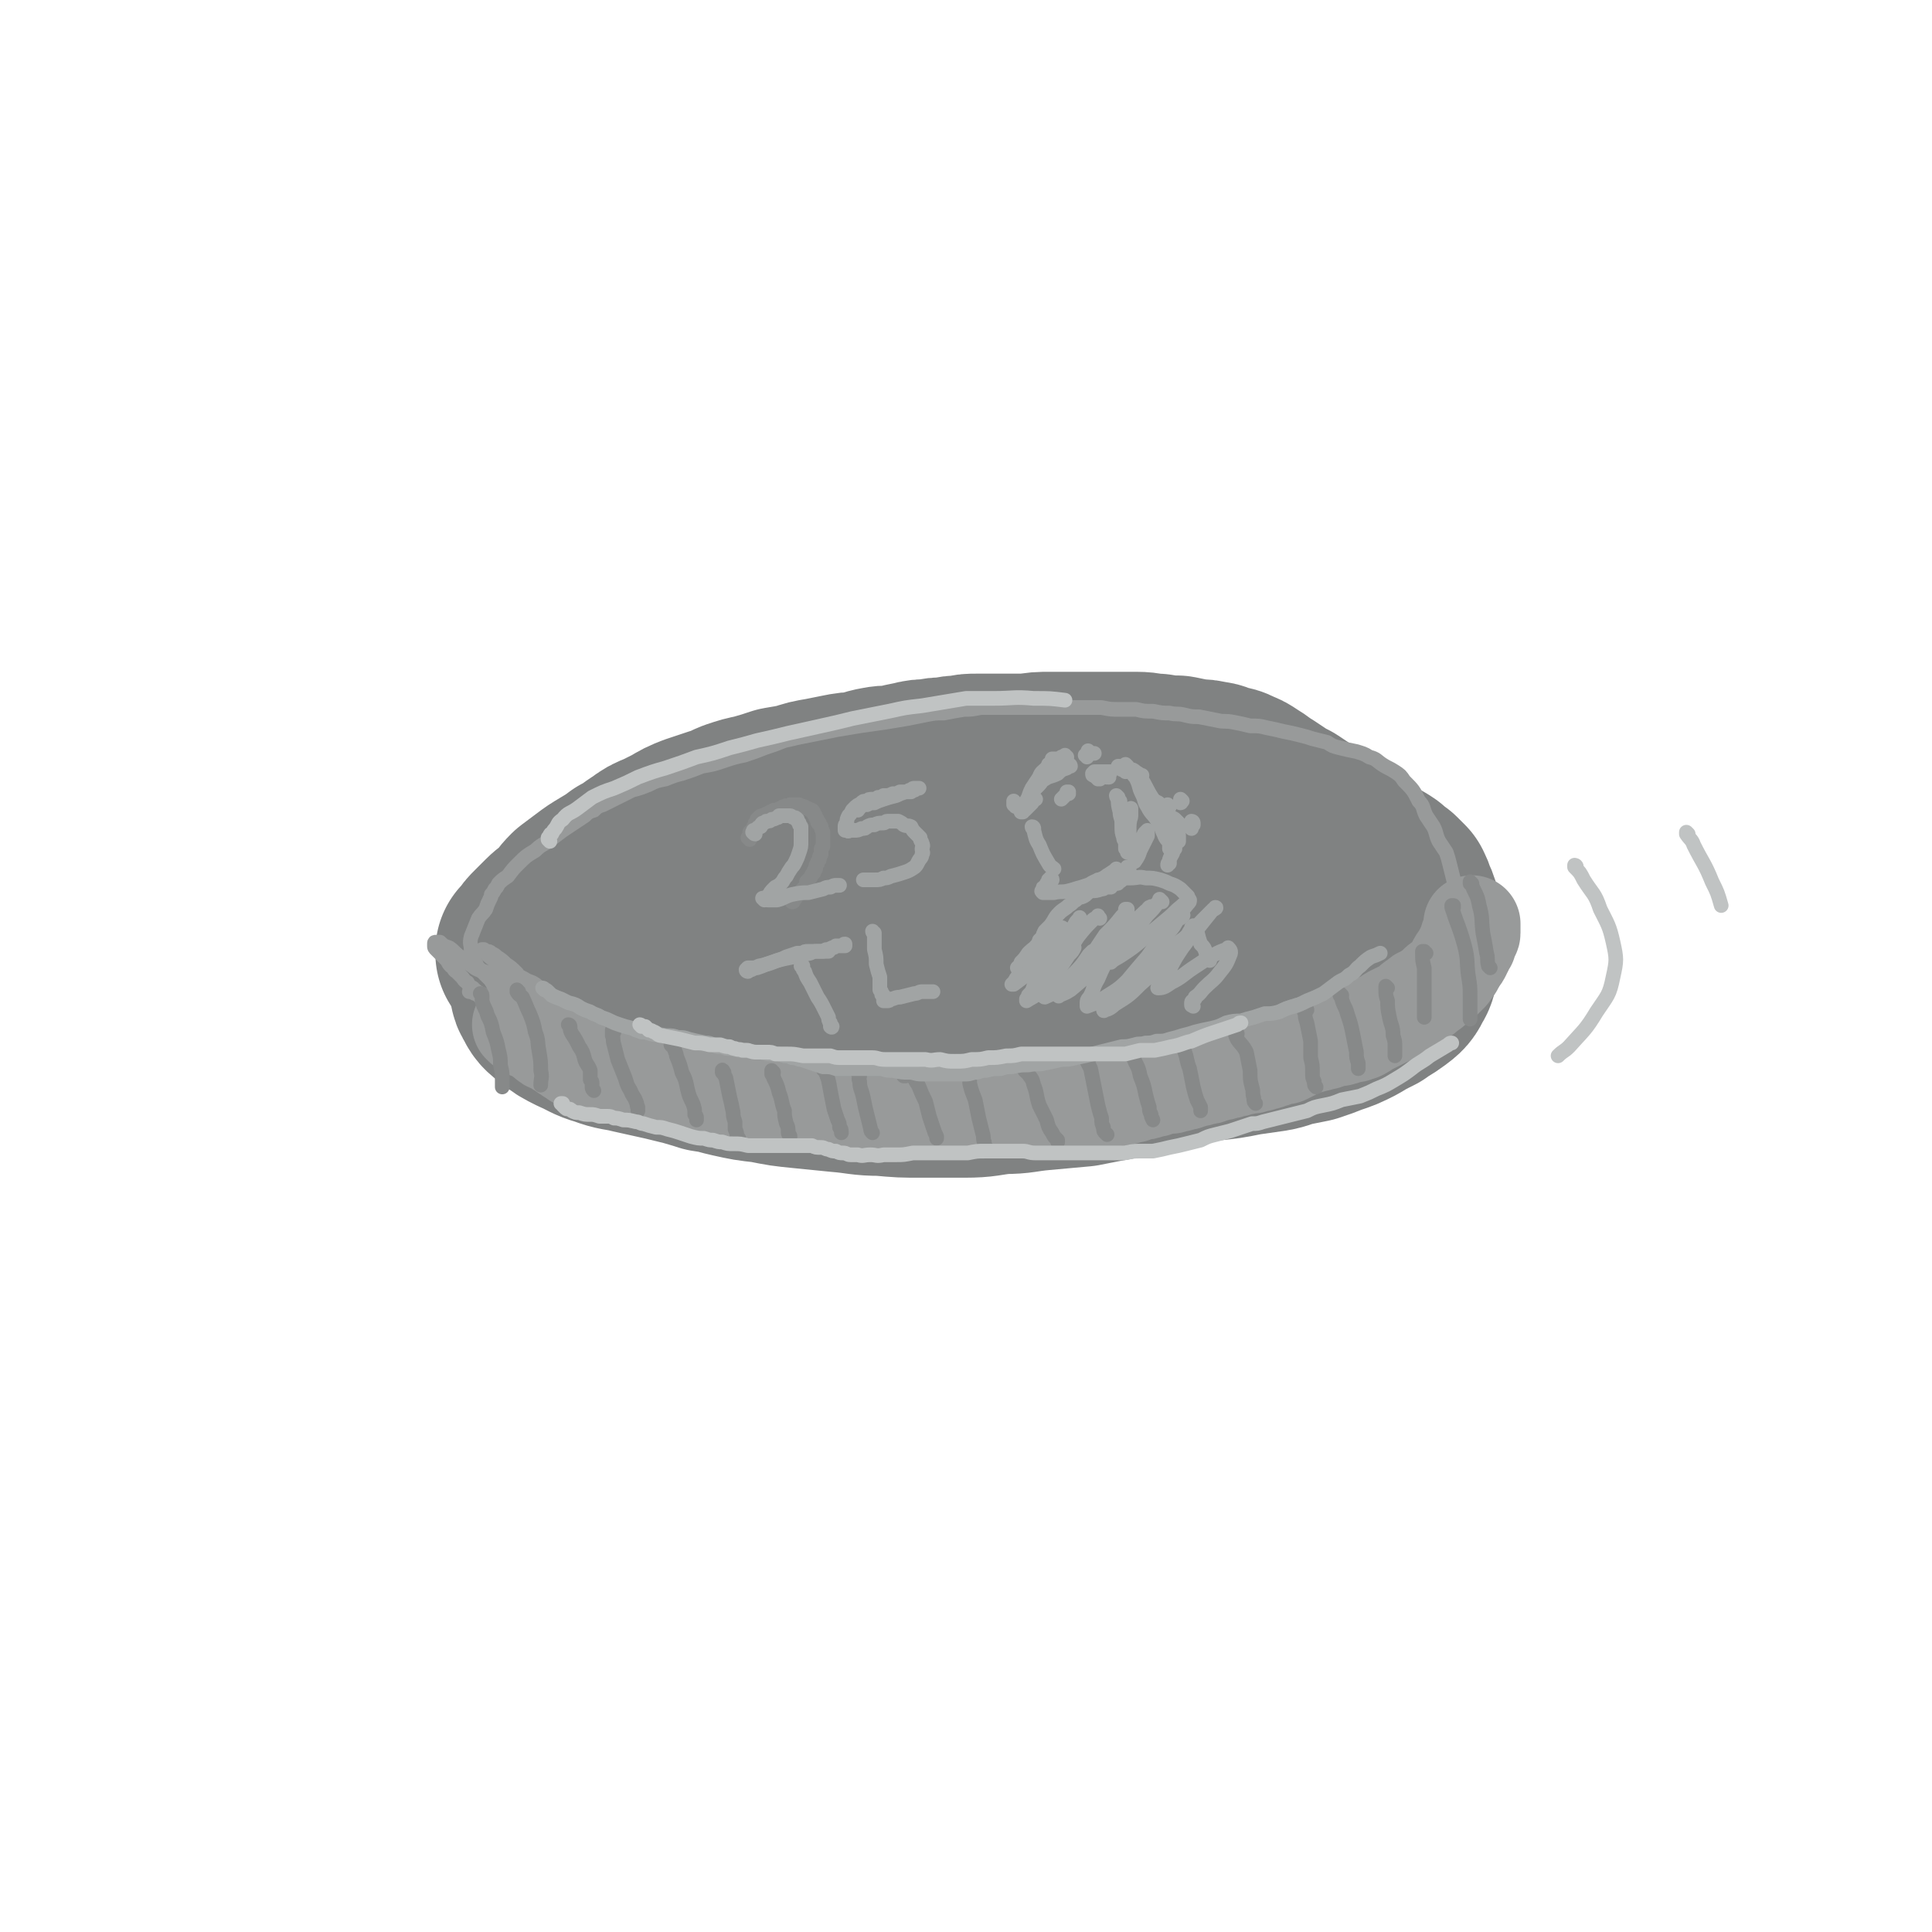 <svg viewBox='0 0 1054 1054' version='1.1' xmlns='http://www.w3.org/2000/svg' xmlns:xlink='http://www.w3.org/1999/xlink'><g fill='none' stroke='rgb(128,130,130)' stroke-width='105' stroke-linecap='round' stroke-linejoin='round'><path d='M514,448c0,0 0,0 -1,-1 0,0 0,1 0,1 0,0 -1,0 -1,0 -2,0 -2,0 -3,0 -2,1 -2,1 -4,1 -3,0 -3,0 -6,1 -4,0 -4,0 -8,1 -5,1 -5,1 -9,2 -5,1 -5,1 -9,3 -5,1 -5,1 -10,3 -5,1 -5,1 -9,2 -5,2 -5,1 -10,3 -4,1 -4,1 -8,3 -4,1 -4,1 -8,3 -3,1 -3,1 -6,3 -4,1 -4,1 -7,2 -4,2 -4,2 -7,3 -4,2 -4,2 -7,4 -4,2 -4,1 -8,3 -4,2 -4,2 -9,5 -5,2 -5,2 -9,4 -4,3 -4,3 -9,5 -4,3 -4,3 -9,7 -4,2 -4,2 -7,5 -3,2 -3,2 -6,4 -2,1 -2,1 -3,3 -1,1 -1,1 -2,2 -1,3 -1,3 -2,7 0,3 0,3 0,7 1,3 1,3 2,7 0,3 0,3 1,6 2,4 2,4 4,7 3,3 3,3 5,5 3,3 3,3 6,5 4,3 4,3 9,5 4,2 4,2 9,3 6,2 7,2 13,4 7,1 6,1 13,2 8,1 8,1 16,2 9,0 9,0 18,0 10,0 10,0 19,0 10,0 10,0 19,0 11,0 11,0 21,0 10,0 10,0 19,0 10,0 10,0 20,0 9,0 9,0 19,0 11,-1 11,-1 21,-1 11,-1 11,-1 22,-1 11,-1 11,-1 23,-2 10,-1 10,-1 21,-3 10,-1 10,-1 20,-3 10,-2 10,-1 21,-4 8,-2 8,-2 16,-5 8,-2 8,-3 15,-6 6,-3 6,-3 12,-7 5,-3 5,-3 9,-7 4,-4 4,-4 7,-8 2,-3 2,-3 3,-7 0,-3 1,-3 1,-6 -1,-3 -1,-4 -3,-7 -2,-4 -2,-4 -5,-8 -3,-4 -4,-4 -7,-7 -5,-3 -5,-3 -9,-6 -6,-4 -6,-4 -12,-7 -6,-4 -7,-3 -14,-6 -8,-3 -8,-3 -17,-6 -9,-2 -9,-2 -19,-4 -9,-2 -9,-2 -19,-4 -9,-1 -9,-1 -19,-2 -9,-1 -9,-1 -18,-1 -8,0 -8,0 -15,0 -9,0 -9,0 -17,0 -8,0 -8,-1 -16,-1 -8,-1 -8,-1 -16,-1 -8,0 -8,-1 -16,0 -9,1 -9,1 -17,3 -8,2 -8,3 -16,6 -9,2 -9,2 -18,5 -9,3 -9,3 -17,5 -7,2 -7,2 -15,5 -8,2 -8,2 -15,4 -7,3 -7,3 -14,5 -8,3 -8,3 -15,5 -8,3 -8,3 -17,5 -8,3 -8,3 -16,5 -7,2 -8,2 -15,4 -7,2 -7,2 -14,4 -6,2 -6,2 -12,5 -5,2 -5,1 -10,4 -3,2 -3,2 -6,4 -1,1 -1,1 -2,3 -1,2 -1,2 -1,4 -1,3 -2,3 0,6 2,4 2,4 6,7 5,4 5,4 11,7 7,3 7,4 14,6 8,3 8,2 16,4 9,2 9,2 18,4 8,2 8,2 17,4 10,2 10,3 19,5 9,2 9,2 18,3 10,2 10,2 20,3 10,1 10,1 20,2 12,1 12,2 23,2 11,1 11,1 22,1 12,0 12,0 23,0 11,0 11,-1 21,-2 10,0 10,-1 21,-2 11,-1 11,-1 22,-2 10,-2 10,-2 21,-4 10,-2 10,-2 21,-4 10,-2 10,-3 20,-5 10,-2 10,-2 20,-4 7,-2 8,-2 15,-4 7,-1 7,-2 14,-4 6,-2 6,-2 13,-4 5,-2 5,-2 11,-4 3,-2 3,-2 7,-4 4,-2 4,-1 7,-4 2,-2 2,-3 3,-5 1,-3 1,-3 2,-6 0,-4 0,-4 0,-8 -1,-4 0,-4 -2,-8 -2,-4 -2,-5 -5,-8 -3,-5 -3,-5 -7,-8 -5,-5 -5,-5 -11,-8 -7,-4 -7,-4 -14,-7 -7,-3 -7,-2 -14,-5 -7,-3 -7,-3 -14,-5 -6,-3 -7,-3 -13,-6 -6,-3 -6,-3 -11,-6 -6,-2 -6,-2 -12,-4 -6,-2 -6,-2 -12,-4 -7,-2 -7,-2 -13,-5 -6,-1 -6,-1 -12,-3 -6,-2 -6,-3 -12,-5 -6,-2 -6,-2 -12,-4 -4,-2 -4,-2 -8,-3 -7,-2 -7,-2 -13,-4 -8,-2 -8,-3 -17,-5 -6,-1 -6,-1 -13,-1 -7,-1 -7,0 -14,0 -8,0 -8,0 -15,1 -8,1 -8,1 -16,3 -8,2 -8,2 -16,4 -7,1 -7,1 -13,2 -7,2 -7,2 -14,3 -6,2 -6,2 -11,4 -7,3 -7,3 -13,5 -7,3 -7,2 -13,5 -8,3 -8,3 -15,7 -8,3 -8,3 -16,7 -6,3 -6,3 -13,6 -6,3 -6,3 -11,5 -5,2 -5,2 -10,4 -4,1 -4,1 -7,3 -2,1 -1,2 -3,3 -1,1 -1,1 -3,2 -1,2 -1,2 -3,4 -1,3 -1,3 -3,7 -1,4 -1,4 -2,8 -1,4 -1,4 -1,9 -1,3 -1,3 -1,7 0,3 0,3 1,6 0,4 0,4 1,7 1,2 1,3 3,5 1,2 1,2 4,4 3,3 3,3 7,5 4,3 4,3 9,4 7,2 7,2 13,3 8,1 8,1 15,1 9,1 9,0 19,0 8,0 8,0 17,0 10,-1 10,-1 20,-2 11,-2 11,-2 21,-4 11,-2 11,-1 22,-3 12,-2 12,-2 23,-4 10,-2 10,-2 21,-4 11,-1 11,-2 21,-3 11,-2 11,-2 22,-3 11,-1 11,-1 22,-2 9,-1 9,-1 18,-2 7,-1 7,-1 14,-2 4,-1 4,-1 8,-2 1,0 1,0 2,-1 0,0 1,0 1,-1 -1,-2 0,-3 -2,-3 -6,-4 -7,-4 -15,-5 -11,-2 -11,-2 -23,-1 -14,0 -14,0 -28,2 -14,3 -14,4 -28,7 -12,3 -13,3 -25,6 -7,3 -7,3 -13,6 -2,1 -3,1 -5,2 0,0 -1,1 0,1 4,1 5,1 10,2 4,1 4,1 9,1 '/><path d='M291,520c0,0 -1,0 -1,-1 0,0 0,1 0,1 1,-1 1,-2 2,-3 2,-3 2,-3 4,-5 3,-3 3,-3 6,-6 3,-3 4,-3 7,-6 4,-4 3,-4 7,-8 4,-3 4,-3 8,-6 4,-3 4,-3 9,-6 5,-3 5,-3 9,-6 6,-3 6,-4 11,-7 4,-3 4,-3 9,-5 4,-2 4,-2 8,-4 5,-3 5,-3 10,-5 6,-2 6,-2 12,-4 5,-1 5,-2 10,-4 6,-2 6,-2 11,-3 7,-2 7,-2 13,-4 6,-1 6,-1 11,-2 6,-2 6,-2 12,-3 5,-1 5,-1 10,-2 5,-1 5,-1 10,-1 5,-1 5,-2 11,-3 5,-1 5,0 10,-1 4,-1 4,-1 9,-2 4,-1 4,-1 9,-1 4,-1 4,-1 9,-1 4,-1 4,-1 8,-1 4,-1 4,-1 8,-1 3,0 3,0 5,0 3,0 3,0 5,0 4,0 4,0 9,0 4,0 4,0 9,0 6,-1 6,-1 12,-1 5,0 5,0 10,0 6,0 6,0 12,0 6,0 6,0 13,0 6,0 6,0 12,0 6,0 5,1 11,1 6,1 6,1 11,1 5,1 5,1 9,2 5,0 5,0 9,1 3,0 3,1 7,2 3,1 3,0 6,2 3,1 3,1 6,3 5,3 4,3 9,6 3,2 3,2 6,4 3,2 3,2 7,4 3,2 3,2 6,4 3,2 3,2 6,4 4,3 4,3 8,5 4,2 4,3 7,5 4,2 4,2 8,5 2,2 2,2 5,4 3,2 3,2 6,4 3,1 3,1 6,3 2,2 2,2 5,4 2,2 2,2 4,4 1,2 1,2 2,5 1,2 1,2 2,5 0,3 0,3 1,6 0,3 0,3 0,6 0,3 0,3 0,6 -1,3 -1,3 -1,6 0,3 0,3 -1,5 -1,3 0,3 -2,6 -2,4 -2,4 -6,7 -4,3 -5,3 -9,6 -6,3 -6,3 -11,6 -6,3 -6,3 -12,5 -5,2 -5,2 -11,4 -5,1 -5,1 -10,2 -5,1 -5,2 -11,3 -7,1 -7,1 -14,2 -10,2 -10,2 -20,3 -12,2 -12,2 -24,3 -15,2 -15,2 -29,4 -17,3 -17,3 -33,6 -7,2 -7,2 -13,3 '/></g>
<g fill='none' stroke='rgb(152,154,154)' stroke-width='53' stroke-linecap='round' stroke-linejoin='round'><path d='M285,560c0,0 0,0 -1,-1 0,0 1,1 1,1 0,0 0,0 0,0 2,1 2,1 3,2 3,1 3,1 5,2 2,1 2,2 4,3 2,2 2,2 5,3 1,1 2,1 3,2 2,1 2,1 3,2 2,1 2,1 3,2 2,1 2,1 3,2 2,0 2,0 3,1 2,1 2,1 3,2 1,1 2,1 3,1 2,1 2,1 4,2 2,1 2,1 5,2 4,0 4,0 8,1 3,1 3,1 7,2 4,0 4,0 7,1 3,0 3,1 6,1 4,1 4,1 8,1 3,1 3,1 7,2 4,1 4,1 8,1 3,1 3,1 7,1 4,1 4,1 8,1 3,1 3,1 6,1 4,0 4,0 7,1 3,0 3,0 6,1 4,0 4,0 7,1 4,0 4,0 8,1 4,0 4,0 8,0 3,0 3,0 7,1 3,0 3,0 6,0 3,1 3,1 6,1 3,0 3,0 6,0 4,0 4,0 7,0 4,0 4,0 7,0 5,0 5,0 9,0 3,0 3,0 6,0 1,0 1,0 3,0 2,0 2,0 4,0 2,0 2,0 4,0 1,0 1,0 3,0 2,0 2,0 4,0 2,0 2,0 5,0 2,0 2,0 4,0 3,0 3,0 5,0 3,0 3,0 6,0 3,0 3,0 6,0 3,0 3,0 6,0 4,0 4,0 7,0 3,0 3,0 6,0 3,0 3,0 6,0 2,0 2,0 4,0 2,0 2,0 4,0 3,0 3,0 6,0 1,0 1,-1 3,-1 2,0 2,0 4,-1 1,0 1,0 3,0 2,-1 2,-1 4,-1 1,0 1,0 3,-1 2,0 2,0 4,0 1,0 1,0 3,0 2,0 2,0 3,-1 2,0 2,0 3,0 2,0 2,0 4,-1 1,0 1,0 3,0 2,-1 2,-1 4,-1 1,-1 1,-1 3,-1 2,-1 2,0 4,-1 1,0 1,0 3,-1 2,0 2,0 4,-1 1,0 1,0 3,-1 2,0 2,0 4,0 2,-1 2,-1 4,-1 2,-1 2,-1 4,-1 1,-1 2,-1 3,-1 2,-1 2,-1 4,-1 1,-1 1,-1 3,-1 2,0 2,0 4,-1 1,0 1,0 3,-1 2,0 2,0 4,-1 2,0 2,0 4,-1 2,0 2,0 4,-1 2,0 2,0 4,-1 2,0 2,0 3,0 2,-1 2,-1 4,-1 2,-1 2,-1 3,-1 2,0 2,-1 3,-1 1,0 1,0 3,-1 1,0 1,0 2,-1 1,0 1,0 3,0 2,-1 2,-1 4,-2 3,-2 3,-2 6,-3 2,-1 2,-1 4,-1 2,-1 2,-1 4,-1 2,-1 2,-1 4,-1 2,-1 2,-1 3,-1 2,-1 2,0 4,-1 2,0 2,0 3,-1 1,0 1,0 2,-1 2,0 2,0 4,0 2,-1 2,-1 3,-1 2,-1 2,-1 3,-2 2,-1 2,-1 4,-2 2,-1 2,-1 4,-2 2,-1 2,-1 4,-2 1,-1 1,-1 3,-2 2,-1 2,-1 4,-2 2,-1 2,-1 4,-2 1,-1 1,-1 2,-2 2,-2 2,-1 4,-3 1,-1 1,-1 3,-1 1,-1 1,-1 2,-2 2,-1 2,-1 3,-2 1,-1 1,-1 2,-2 1,-1 1,-1 3,-2 1,-1 1,-1 2,-2 1,-1 1,-1 2,-2 1,-1 1,-2 2,-3 1,-1 1,-1 1,-2 1,-2 1,-2 2,-3 1,-1 1,-1 2,-3 0,-1 0,-1 1,-2 0,-1 0,-1 1,-2 0,-1 1,-1 1,-2 0,-1 0,-1 0,-2 1,-1 1,-1 1,-1 0,-1 1,-1 1,-2 0,0 0,-1 0,-1 0,-1 0,-1 0,-2 0,0 0,0 0,-1 0,0 0,0 0,-1 0,0 0,0 0,0 '/></g>
<g fill='none' stroke='rgb(152,154,154)' stroke-width='8' stroke-linecap='round' stroke-linejoin='round'><path d='M275,549c0,0 0,-1 -1,-1 0,0 1,0 1,0 -1,0 -1,0 -2,0 -1,0 -1,0 -2,0 -1,0 -1,0 -2,0 -2,-1 -2,-1 -3,-1 -1,-1 -1,-1 -2,-2 -2,-1 -2,-1 -3,-2 -1,-1 -1,-1 -2,-1 -1,-1 -1,-1 -2,-1 0,0 0,0 -1,0 0,0 0,0 0,0 2,0 2,1 4,1 2,1 2,1 4,2 2,1 2,2 3,3 2,1 2,0 3,1 1,1 1,1 2,2 1,1 1,1 2,2 0,0 0,0 1,1 0,0 0,0 0,0 0,0 0,0 0,0 -1,-2 -1,-2 -2,-3 -1,-2 -2,-2 -4,-3 -2,-1 -2,-1 -3,-3 -2,-1 -2,-1 -4,-2 -2,-1 -2,-1 -4,-3 -2,-1 -2,-1 -3,-3 -2,-1 -2,-2 -3,-3 -2,-2 -2,-2 -3,-3 -2,-1 -1,-2 -3,-3 -1,-1 -1,-1 -2,-3 -1,-1 -1,-1 -2,-2 -1,-1 -1,-1 -2,-2 -1,-1 -1,-1 -2,-2 -1,-1 -1,-1 -1,-2 0,-1 0,-1 0,-1 0,-1 0,-1 1,-1 1,0 1,0 2,0 2,2 2,2 5,3 3,2 3,3 6,5 4,3 4,3 8,6 3,2 4,1 7,3 4,3 3,3 7,5 4,3 4,3 9,5 4,1 4,1 9,3 4,1 4,1 8,3 2,1 2,1 4,2 2,0 2,0 3,0 1,1 1,1 2,1 1,1 1,1 2,1 0,0 0,0 1,0 0,0 0,0 0,0 0,0 0,0 0,0 -1,0 -1,0 -1,0 -2,-1 -2,-1 -4,-2 -3,-2 -3,-2 -6,-5 -4,-3 -4,-4 -8,-7 -3,-2 -3,-1 -6,-3 -2,-1 -2,-1 -5,-3 -1,0 -1,0 -3,-1 -1,-1 -1,-1 -3,-2 -1,-1 -1,-1 -2,-2 -1,-1 -1,-1 -2,-2 -1,0 0,0 -1,-1 0,-1 0,-1 0,-1 0,0 0,0 0,0 3,2 2,2 5,4 1,2 1,2 3,4 1,1 1,1 3,2 1,1 1,1 2,2 0,0 0,0 1,0 0,0 1,0 0,0 -1,-1 -1,-1 -2,-3 -3,-3 -3,-3 -6,-5 -2,-2 -2,-2 -5,-4 -1,-1 -1,-1 -3,-2 -1,-1 -1,-1 -3,-1 0,0 0,0 -1,-1 0,0 -1,0 -1,0 0,1 0,1 1,1 3,3 3,3 7,6 4,3 3,3 7,6 6,4 6,3 12,6 2,2 3,2 5,3 '/><path d='M793,501c0,0 0,-1 -1,-1 0,0 0,0 0,0 0,1 0,0 -1,0 0,0 -1,1 -1,0 0,0 0,-1 0,-2 0,-2 0,-2 1,-5 0,-1 0,-1 1,-2 0,-2 0,-2 1,-3 0,-1 0,-1 1,-2 0,0 0,0 0,0 0,3 0,4 0,7 0,5 1,5 1,11 0,4 0,4 0,8 '/><path d='M275,540c0,0 -1,-1 -1,-1 0,0 0,0 0,1 0,0 0,0 -1,0 0,-1 0,0 -1,-1 -1,0 0,0 -1,-1 -1,0 -1,-1 -2,-1 0,-1 -1,-1 -1,-2 -1,-1 -1,-1 -2,-2 -1,-1 -1,-1 -2,-2 -1,-1 -1,-1 -2,-2 -1,-1 -1,-1 -2,-2 0,-1 0,-1 -1,-2 -1,-2 -1,-2 -1,-3 -1,-2 -1,-2 -1,-4 0,-3 -1,-3 0,-7 2,-5 2,-5 4,-10 2,-3 2,-2 4,-5 1,-3 1,-3 2,-5 1,-2 1,-2 1,-3 1,-1 1,-1 2,-3 1,-1 1,-1 2,-3 2,-2 2,-2 5,-4 3,-4 3,-4 6,-7 4,-4 4,-4 9,-7 3,-3 4,-3 7,-5 4,-3 4,-3 8,-6 3,-2 3,-2 6,-4 3,-2 3,-2 6,-4 2,-2 2,-2 5,-3 2,-2 2,-2 5,-3 4,-2 4,-2 8,-4 4,-2 4,-2 8,-4 4,-1 4,-1 9,-3 4,-2 4,-2 9,-3 5,-2 5,-2 9,-3 6,-2 6,-2 11,-4 6,-1 6,-1 12,-3 6,-2 6,-2 11,-3 6,-2 6,-2 11,-4 6,-2 6,-2 11,-4 5,-1 4,-1 9,-2 5,-1 5,-1 10,-2 5,-1 5,-1 10,-2 6,-1 6,-1 12,-2 7,-1 7,-1 14,-2 6,-1 6,-1 12,-2 5,-1 5,-1 10,-2 5,-1 5,-1 10,-1 5,-1 5,-1 11,-2 4,0 4,0 9,-1 3,0 3,0 5,0 5,0 5,0 9,0 5,0 5,0 10,0 4,0 4,0 8,0 4,0 4,0 9,0 4,0 4,0 8,0 4,0 4,0 8,0 5,0 5,0 9,0 5,1 5,1 10,1 4,0 4,0 9,0 4,1 4,1 9,1 5,1 5,1 9,1 4,1 4,0 8,1 4,1 4,1 8,1 5,1 5,1 10,2 4,1 4,0 9,1 5,1 5,1 9,2 5,0 5,0 9,1 5,1 5,1 9,2 5,1 5,1 9,2 4,1 4,1 7,2 4,1 4,1 8,2 3,2 3,2 7,3 4,1 4,1 9,2 3,1 4,1 7,3 4,1 4,2 7,4 3,2 4,2 7,4 3,2 3,2 5,5 5,5 5,5 8,11 3,3 2,4 4,8 2,3 2,3 4,6 2,4 1,4 3,8 2,3 2,3 4,6 1,3 1,3 2,7 1,4 1,4 2,8 1,3 0,4 1,7 1,4 1,4 2,8 1,3 1,3 2,6 0,0 0,0 0,0 '/></g>
<g fill='none' stroke='rgb(135,137,137)' stroke-width='8' stroke-linecap='round' stroke-linejoin='round'><path d='M263,543c0,0 0,-1 -1,-1 0,0 1,0 1,1 0,1 0,1 0,3 1,4 2,4 3,8 2,4 2,4 3,9 2,5 2,5 3,10 1,4 1,4 1,8 1,4 1,4 1,8 0,2 0,2 0,4 '/><path d='M283,541c0,0 -1,-1 -1,-1 0,0 0,0 0,0 0,1 0,1 0,1 1,2 2,2 3,3 2,4 2,5 4,9 2,5 2,5 3,10 2,5 1,5 2,10 1,6 1,6 1,11 1,4 0,4 0,8 '/><path d='M311,560c0,0 -1,-1 -1,-1 0,0 1,0 1,1 0,0 0,0 0,0 0,2 0,2 1,4 2,3 2,3 4,7 2,3 2,3 3,7 1,3 2,3 3,6 0,2 0,3 0,5 1,1 1,1 1,2 0,1 0,1 0,2 0,1 0,1 1,2 '/><path d='M335,563c0,0 -1,-1 -1,-1 0,0 0,1 0,1 0,0 0,0 0,0 0,1 0,1 0,2 1,2 0,2 1,5 1,4 1,4 2,8 2,5 2,5 4,10 1,3 1,4 3,7 1,3 2,3 3,6 1,2 0,2 1,3 0,1 0,1 0,2 '/><path d='M367,571c0,0 -1,-1 -1,-1 0,0 1,0 1,1 1,0 0,0 1,1 0,2 1,2 1,4 2,5 2,5 3,9 2,4 2,4 3,9 1,4 1,4 3,8 1,3 1,3 1,6 1,1 1,1 1,2 0,1 0,1 0,1 '/><path d='M395,585c0,0 -1,0 -1,-1 0,0 0,1 0,1 0,0 0,0 0,0 0,0 0,0 0,0 0,-1 0,-1 0,-1 0,0 0,0 0,0 1,1 0,-1 0,0 0,1 1,2 2,4 1,5 1,5 2,10 1,4 1,4 2,9 0,2 0,2 1,5 0,2 0,2 0,4 1,2 1,2 1,4 0,0 0,0 1,1 '/><path d='M422,585c0,0 -1,0 -1,-1 0,0 0,1 0,1 0,0 0,0 0,0 0,0 0,0 0,0 0,0 0,0 0,1 1,1 1,1 1,2 2,4 2,4 3,8 2,5 1,5 3,10 0,3 0,3 1,7 1,2 1,2 1,5 0,1 1,1 1,2 0,0 0,0 0,0 '/><path d='M451,584c0,0 -1,0 -1,-1 0,0 0,1 0,1 -1,0 -1,-1 -1,-1 0,-1 0,-1 0,-1 0,-1 0,-1 0,-1 0,0 0,-1 0,0 1,1 1,1 1,3 2,5 2,5 3,11 1,5 1,5 2,10 1,3 1,3 2,6 1,2 1,2 1,4 1,1 1,1 1,3 '/><path d='M469,586c0,0 -1,0 -1,-1 0,0 0,1 1,1 0,0 0,0 0,1 0,1 -1,1 0,3 0,4 1,4 2,9 1,5 1,5 2,9 1,4 1,4 2,8 0,1 0,1 1,2 '/><path d='M494,587c0,0 -1,-1 -1,-1 0,0 0,0 0,1 0,0 0,0 0,0 1,-1 1,0 1,-1 1,0 1,0 1,0 1,0 1,0 1,-1 0,0 0,0 0,0 0,0 0,0 0,0 1,0 1,0 1,0 0,0 0,0 1,1 1,3 1,3 3,6 2,5 2,5 4,9 1,4 1,4 2,8 1,3 1,3 2,6 1,3 1,3 2,5 0,1 0,1 0,1 '/><path d='M529,588c0,0 -1,-1 -1,-1 0,0 0,0 1,1 0,0 0,0 0,1 0,1 0,1 0,2 1,4 1,4 3,9 1,5 1,5 2,10 1,4 1,4 2,8 1,3 0,3 1,5 0,2 0,2 1,3 0,0 0,0 0,0 '/><path d='M560,585c0,0 -1,-1 -1,-1 0,0 0,0 0,0 0,0 0,0 0,0 1,0 1,0 1,0 1,1 1,1 1,2 2,3 2,2 3,6 2,5 1,5 3,11 2,4 2,4 4,8 1,4 1,4 3,7 1,2 1,2 3,4 0,0 0,0 0,1 '/><path d='M594,578c0,0 0,-1 -1,-1 0,0 0,0 0,0 0,1 0,1 0,1 0,1 0,1 0,1 1,2 1,2 2,4 1,5 1,5 2,10 1,5 1,5 2,10 1,4 1,4 2,7 0,3 0,3 1,5 0,2 0,2 1,3 0,0 0,0 1,1 '/><path d='M618,572c0,0 0,0 -1,-1 0,0 0,1 1,1 0,0 0,0 0,0 0,1 -1,1 0,2 0,1 0,1 0,2 2,6 3,5 4,11 2,5 2,5 3,10 1,4 1,4 2,7 0,2 0,2 1,4 0,1 0,1 1,3 '/><path d='M645,568c0,0 0,-1 -1,-1 0,0 0,0 0,0 0,0 0,0 0,0 0,1 0,1 0,1 1,3 1,3 2,5 2,5 1,5 3,10 1,5 1,5 2,10 1,4 1,4 2,7 1,2 1,2 2,4 0,1 0,1 0,2 '/><path d='M675,564c0,0 0,-1 -1,-1 0,0 0,0 0,0 0,0 0,0 0,1 0,0 0,0 0,0 0,1 0,1 1,3 2,3 3,3 5,7 1,5 1,5 2,10 0,5 0,5 1,9 1,3 0,3 1,6 0,2 0,2 1,3 '/><path d='M713,551c0,0 0,-1 -1,-1 0,0 0,1 0,1 0,0 0,-1 0,0 -1,0 0,0 0,1 0,0 -1,0 0,0 0,3 0,3 1,6 1,5 1,5 2,10 0,4 0,4 0,9 1,4 1,4 1,8 0,3 0,3 1,5 0,2 0,2 1,3 '/><path d='M732,543c0,0 -1,-1 -1,-1 0,0 0,0 0,0 1,1 0,1 0,1 1,1 1,1 1,2 1,4 2,4 3,8 2,6 2,6 3,11 1,5 1,5 2,10 0,3 0,3 1,6 0,2 0,2 0,3 '/><path d='M757,539c0,0 -1,-1 -1,-1 0,0 0,0 0,0 0,1 0,1 0,1 0,1 0,1 0,1 0,3 0,3 1,6 0,4 0,4 1,9 1,5 2,5 2,10 1,3 1,3 1,6 0,2 0,2 0,3 0,1 0,1 0,2 '/><path d='M778,520c-1,0 -1,-1 -1,-1 -1,0 0,0 -1,0 0,1 0,0 0,0 0,1 0,1 0,1 0,4 0,4 1,8 0,6 0,6 0,13 0,5 0,5 0,10 0,2 0,2 0,4 '/><path d='M793,495c0,0 0,-1 -1,-1 0,0 1,0 1,0 0,0 -1,0 -1,0 0,0 0,0 0,0 0,1 0,1 0,1 1,3 1,3 2,6 3,8 3,8 5,15 2,8 1,8 2,16 1,6 1,6 1,12 0,4 0,4 0,8 0,1 0,1 0,2 0,1 0,1 0,2 '/><path d='M803,482c0,0 -1,0 -1,-1 0,0 0,1 0,1 0,0 0,0 0,0 1,0 0,0 0,-1 0,0 0,1 0,1 1,0 1,0 1,1 2,5 3,5 4,11 2,7 1,7 2,15 1,5 1,5 2,11 1,3 0,3 1,7 1,1 1,1 1,1 '/><path d='M409,458c0,0 -1,-1 -1,-1 0,0 0,0 1,0 0,0 0,0 0,0 0,1 -1,0 -1,0 0,0 0,0 1,0 0,1 0,0 0,0 0,0 0,0 0,-1 0,0 0,0 0,0 0,-1 0,-1 0,-1 0,0 0,0 0,-1 1,0 1,0 1,-1 0,0 0,0 1,-1 0,-1 0,-1 1,-2 0,-1 0,-1 0,-1 1,-1 1,-1 1,-2 1,-1 1,-1 1,-1 1,-1 1,-1 2,-1 1,0 1,0 2,-1 1,0 1,0 2,-1 1,0 1,0 2,-1 1,0 1,0 2,0 1,-1 1,-1 3,-1 0,-1 0,-1 1,-1 1,-1 2,0 3,-1 1,0 1,0 2,0 0,0 0,0 1,0 1,0 1,0 2,0 1,1 1,0 2,1 1,0 1,0 2,1 1,0 1,0 2,1 0,0 0,0 1,0 1,1 1,1 1,2 1,1 1,1 1,2 1,1 1,1 1,2 0,1 0,1 1,1 0,1 0,1 1,2 0,1 0,1 1,3 0,1 0,1 0,2 0,1 0,1 0,2 0,2 0,2 0,3 0,1 0,1 -1,2 0,2 0,2 0,3 -1,1 -1,1 -1,3 -1,1 -1,1 -1,2 -1,1 -1,1 -1,3 -1,1 -1,1 -1,2 -1,1 -1,1 -2,3 -1,1 -1,1 -2,2 0,2 0,2 -1,3 -1,1 -1,1 -2,2 -1,1 -1,1 -2,2 -1,1 -1,1 -1,2 -1,1 -1,1 -1,1 0,1 0,1 -1,1 '/></g>
<g fill='none' stroke='rgb(161,164,164)' stroke-width='8' stroke-linecap='round' stroke-linejoin='round'><path d='M582,413c0,0 -1,0 -1,-1 0,0 0,1 -1,1 0,0 0,0 -1,0 -1,1 -1,1 -1,1 -1,0 -1,0 -2,0 -1,0 -1,0 -1,0 -1,0 -1,0 -1,0 0,0 0,0 0,0 '/><path d='M554,440c0,-1 -1,-1 -1,-1 0,-1 0,0 0,0 0,0 0,0 0,0 0,-1 0,-1 0,-1 0,-1 0,-1 0,-1 '/><path d='M573,418c0,0 0,-1 -1,-1 0,0 1,0 1,0 0,0 0,0 0,0 '/><path d='M593,413c0,0 0,-1 -1,-1 0,0 1,0 1,0 0,0 0,0 0,0 '/><path d='M641,449c0,-1 -1,-1 -1,-1 0,0 0,0 0,0 0,0 0,0 -1,1 0,0 0,0 0,1 0,0 0,0 0,1 0,0 0,0 0,0 '/><path d='M584,418c0,0 0,-1 -1,-1 0,0 0,0 0,1 0,0 -1,0 -1,1 -3,1 -3,1 -5,3 -4,2 -4,1 -7,3 -2,1 -2,2 -3,3 -1,1 -1,1 -2,2 0,0 0,0 -1,0 '/><path d='M565,436c0,0 -1,-1 -1,-1 0,0 0,0 0,1 0,1 -1,1 -1,2 -1,1 -1,1 -2,2 -1,1 -1,1 -2,2 -1,0 -1,0 -1,1 -1,0 -1,0 -1,0 0,-1 0,-1 1,-2 1,-1 1,-1 1,-3 1,-1 1,-1 2,-3 1,-3 1,-3 2,-5 2,-3 2,-3 4,-6 1,-3 2,-3 4,-5 1,-1 1,-1 2,-2 1,-1 1,-1 3,-2 '/><path d='M595,411c-1,-1 -1,-1 -1,-1 -1,-1 0,0 0,0 0,0 0,0 1,1 1,0 1,0 2,0 '/><path d='M615,418c0,0 -1,-1 -1,-1 0,0 0,0 0,1 1,0 0,0 0,1 1,0 0,0 1,1 0,0 0,0 1,0 0,1 0,1 1,1 1,0 1,0 2,0 1,1 1,1 2,1 1,1 1,1 2,1 '/><path d='M645,437c0,0 -1,-1 -1,-1 0,0 0,0 0,1 1,1 0,1 0,1 '/><path d='M651,449c0,0 -1,-1 -1,-1 0,0 1,0 1,1 0,0 0,0 0,1 0,0 0,0 -1,1 0,0 0,0 0,1 '/><path d='M583,433c0,0 -1,-1 -1,-1 0,0 1,0 1,0 -1,1 -1,1 -1,1 -2,2 -2,2 -3,3 '/><path d='M600,425c0,0 0,0 -1,-1 0,0 0,1 0,1 0,-1 0,-1 -1,-1 -1,-1 -1,-1 -1,-1 -1,0 -1,0 -1,-1 0,0 0,0 0,0 1,0 1,0 2,0 1,1 1,1 3,1 2,1 2,1 4,1 0,0 0,0 0,0 '/><path d='M598,422c0,0 -1,-1 -1,-1 0,0 0,0 1,0 0,0 0,0 0,0 0,0 0,0 0,0 2,0 2,0 4,0 2,0 2,0 4,0 '/><path d='M638,440c0,0 -1,-1 -1,-1 0,0 0,1 0,2 1,1 0,1 0,2 0,0 0,0 0,1 0,1 0,1 0,1 0,1 0,1 0,1 '/><path d='M643,450c0,-1 -1,-1 -1,-1 0,0 0,0 0,0 -1,0 -1,-1 -1,-1 0,0 0,-1 0,0 -1,0 -1,0 -1,1 -1,2 -1,2 -1,5 0,3 0,3 0,5 0,1 0,1 0,2 0,1 0,1 0,2 0,0 0,0 -1,0 0,-2 0,-2 0,-3 -1,-2 -2,-2 -3,-5 -2,-4 -1,-4 -4,-8 -2,-3 -3,-3 -5,-7 -2,-3 -1,-3 -3,-7 -2,-4 -1,-4 -3,-8 -1,-2 -1,-1 -2,-3 0,-1 0,-1 0,-2 0,0 0,0 0,0 2,1 2,2 4,4 4,6 3,6 7,12 2,3 2,3 4,6 1,2 1,2 2,4 1,1 1,1 1,2 1,0 1,0 1,0 0,0 0,0 0,-1 '/><path d='M642,448c0,0 -1,-1 -1,-1 -1,-1 -1,0 -2,-1 -2,-2 -2,-2 -4,-4 -2,-2 -2,-2 -3,-4 -2,-1 -2,-1 -4,-2 '/><path d='M614,421c0,0 0,0 -1,-1 0,0 0,0 0,0 -1,0 -1,0 -2,-1 0,-1 0,-1 -1,-1 '/><path d='M644,450c-1,0 -1,-1 -1,-1 0,0 0,1 0,1 0,2 0,2 0,3 -1,1 0,1 0,3 0,1 0,1 0,2 0,0 0,0 0,1 0,0 0,0 0,0 '/><path d='M641,463c0,0 -1,-2 -1,-1 0,0 0,1 0,2 0,2 -1,2 -2,5 0,1 0,1 0,2 -1,0 -1,0 -1,1 '/><path d='M616,474c0,0 -1,0 -1,-1 0,0 1,1 1,1 0,1 0,1 -1,1 0,2 0,2 -1,3 -1,1 -1,1 -2,2 -1,1 -1,1 -2,1 0,1 0,1 -1,1 0,0 0,0 -1,0 0,0 0,0 0,0 0,0 0,0 0,0 0,0 0,0 -1,0 0,0 0,0 -1,1 0,0 0,0 0,0 0,0 0,0 0,0 1,-2 1,-2 3,-3 1,-1 1,-1 2,-3 1,-1 1,-1 1,-1 1,-1 1,-1 1,-1 0,0 -1,0 -1,1 -3,1 -2,1 -4,2 -2,1 -2,1 -3,2 0,0 -1,1 -1,1 0,0 0,0 0,0 3,-1 3,-1 6,-3 2,-1 2,-1 4,-2 '/><path d='M574,480c0,0 -1,-1 -1,-1 0,0 1,0 1,1 0,0 -1,0 -1,0 0,0 0,0 -1,0 0,1 0,1 -1,2 0,1 -1,1 -1,2 -1,0 -1,0 -1,1 0,0 0,0 0,1 -1,0 -1,0 0,1 0,0 0,0 1,0 3,0 3,0 5,0 4,-1 4,0 8,-1 4,-1 3,-1 7,-2 3,-1 3,-1 6,-2 2,-1 2,-1 3,-2 2,0 2,0 3,-1 2,-1 1,-1 3,-2 1,0 1,-1 2,-1 1,-1 1,-1 2,-2 0,0 0,0 0,0 0,0 0,0 0,0 0,0 0,0 -1,1 -3,2 -3,2 -6,4 -2,1 -3,1 -5,2 -2,1 -2,1 -3,2 0,0 0,0 -1,0 '/><path d='M564,452c0,0 0,-1 -1,-1 0,1 1,1 1,2 1,4 1,5 3,8 2,5 2,5 5,10 1,2 2,2 3,3 '/><path d='M608,480c0,0 0,-1 -1,-1 0,0 1,0 1,0 2,1 2,0 3,0 3,0 3,0 6,0 4,0 4,-1 8,0 4,0 4,0 8,1 3,1 3,1 5,2 3,1 3,1 6,3 1,1 1,1 2,2 1,1 1,1 2,2 '/><path d='M606,484c0,0 -1,0 -1,-1 0,0 0,1 0,1 -1,0 -1,0 -2,0 -1,1 -1,1 -2,1 -3,1 -3,1 -6,1 -2,1 -2,2 -4,3 -2,1 -2,0 -4,2 -2,1 -2,2 -4,3 -2,2 -3,2 -5,4 -3,3 -2,3 -5,7 -1,1 -1,1 -3,3 -1,2 -1,2 -1,3 -1,1 -1,1 -2,2 0,0 0,0 0,0 0,0 0,0 1,0 0,0 0,0 0,-1 '/><path d='M573,508c-1,0 -1,-1 -1,-1 0,0 0,0 0,0 0,1 0,1 -1,1 -2,3 -2,4 -4,6 -3,4 -3,3 -6,6 -2,3 -2,3 -4,5 0,1 0,1 -1,2 0,0 -1,1 -1,1 1,0 1,0 2,-1 2,-2 2,-3 5,-5 3,-3 3,-3 6,-6 2,-1 2,-2 3,-3 1,-1 1,-1 1,-2 0,0 1,-1 1,-1 -1,1 -2,1 -3,2 -4,4 -3,4 -6,9 -3,4 -3,4 -6,8 -2,2 -2,2 -3,4 -1,1 -1,2 -2,3 0,0 -1,1 -1,1 0,0 1,0 1,0 4,-3 4,-3 8,-6 3,-3 2,-4 5,-8 3,-3 3,-3 6,-5 '/><path d='M580,507c0,-1 -1,-1 -1,-1 0,0 0,0 0,0 0,0 0,0 0,0 0,1 -1,0 -1,1 -3,3 -3,3 -6,7 -3,4 -3,4 -6,8 -1,2 -1,2 -3,5 -1,1 -1,1 -1,3 -1,1 -1,1 -1,1 0,1 0,1 1,1 3,-3 3,-3 7,-6 3,-3 3,-3 6,-7 4,-4 4,-4 7,-8 2,-3 2,-3 4,-6 1,-2 1,-2 2,-3 1,-1 1,-1 1,-1 0,0 0,-1 0,0 -1,2 -1,3 -4,6 -3,5 -3,5 -7,10 -3,6 -3,6 -7,12 -4,5 -4,5 -7,9 -1,3 -1,3 -3,5 0,1 0,1 -1,2 0,1 0,1 0,1 3,-2 4,-2 6,-4 5,-4 5,-4 9,-9 4,-6 4,-6 8,-12 2,-2 2,-2 3,-4 '/><path d='M600,501c-1,-1 -1,-1 -1,-1 0,-1 0,0 0,0 0,0 0,0 0,0 -1,1 -2,1 -3,2 -4,4 -4,4 -8,9 -4,6 -3,6 -7,11 -3,6 -3,6 -6,11 -2,3 -2,3 -4,7 -1,1 -1,1 -1,2 0,1 -1,2 0,2 2,-1 3,-1 5,-3 6,-4 6,-4 10,-9 5,-5 5,-5 9,-11 1,-1 1,-1 2,-2 '/><path d='M615,497c0,0 -1,-1 -1,-1 0,0 0,0 1,0 0,0 0,0 0,0 -1,2 -1,2 -3,4 -4,5 -4,5 -9,10 -4,6 -4,6 -8,12 -5,5 -5,5 -10,11 -3,4 -3,4 -6,8 0,1 0,1 -1,2 0,0 -1,1 0,0 2,-1 3,-1 6,-3 6,-5 6,-5 11,-10 7,-7 7,-7 13,-14 5,-6 5,-6 11,-12 3,-3 3,-4 7,-7 0,-1 0,-1 1,-2 1,0 1,-1 1,0 -1,1 -2,1 -3,2 -5,5 -6,5 -10,11 -5,6 -5,6 -9,13 -4,6 -4,6 -7,13 -3,5 -2,5 -4,9 -1,2 -2,2 -2,4 0,1 0,2 0,2 5,-2 6,-2 10,-5 8,-5 8,-5 14,-11 6,-6 6,-6 11,-13 5,-6 5,-6 10,-12 3,-3 2,-3 5,-7 1,0 1,0 2,-1 0,0 1,-1 0,-1 0,0 -1,1 -2,2 -4,4 -4,4 -7,8 -5,6 -5,6 -10,13 -6,7 -6,7 -11,13 -5,6 -5,6 -10,11 -1,2 -1,2 -2,4 0,1 -1,2 -1,1 2,0 4,-1 6,-3 8,-5 8,-5 14,-11 8,-7 8,-7 15,-14 7,-7 6,-7 13,-14 4,-5 4,-5 9,-10 2,-2 2,-2 3,-3 1,0 2,-1 1,-1 0,1 -1,1 -2,2 -4,5 -4,5 -8,10 -5,5 -4,5 -8,10 -4,6 -4,6 -7,12 -2,4 -2,4 -5,7 0,1 0,1 -1,2 0,1 -1,1 0,1 3,0 4,-1 7,-3 6,-3 6,-4 12,-8 6,-4 6,-4 11,-7 4,-2 4,-2 7,-3 1,-1 1,-1 1,-1 1,1 2,2 1,4 -2,5 -2,5 -6,10 -3,4 -4,4 -8,8 -2,2 -2,3 -5,5 0,1 0,1 -1,2 -1,0 -1,1 -1,1 0,1 0,1 0,1 0,1 0,0 1,1 '/><path d='M634,492c-1,-1 -1,-1 -1,-1 -1,-1 0,0 0,0 -1,1 -1,1 -1,1 -3,4 -3,4 -6,7 -4,5 -4,5 -7,9 -3,5 -3,5 -7,9 -2,3 -2,3 -4,5 -1,1 -1,1 -2,2 0,0 -1,1 0,1 2,-2 3,-2 6,-4 6,-4 6,-4 12,-9 6,-5 6,-5 12,-10 5,-4 4,-4 9,-8 1,-1 1,-1 3,-2 0,0 1,-1 1,-1 0,1 0,1 -1,2 -4,5 -4,5 -8,10 -3,5 -3,5 -5,10 -2,3 -2,3 -4,6 0,1 0,1 -1,2 0,0 0,1 0,1 3,-1 3,-1 6,-2 4,-3 4,-3 7,-6 3,-2 3,-2 5,-4 1,-2 1,-2 2,-3 0,0 0,-1 0,-1 1,0 1,-1 1,-1 1,1 1,2 2,3 1,4 1,4 2,7 2,2 2,2 3,5 0,1 0,1 1,2 0,1 0,1 1,2 '/><path d='M610,435c0,0 -1,-1 -1,-1 0,0 0,1 1,2 0,3 0,3 1,7 0,3 1,3 1,6 1,2 1,2 1,4 0,1 0,1 0,3 1,1 1,1 1,2 0,1 0,1 0,1 0,0 0,0 0,1 0,0 0,-1 0,-1 -1,-1 -1,-1 -1,-2 -1,-3 -1,-3 -1,-7 0,-3 0,-3 -1,-7 0,-1 0,-1 0,-2 0,-2 0,-2 0,-3 0,0 0,0 0,-1 0,0 0,0 0,0 0,5 0,5 1,9 0,4 0,4 1,9 0,2 0,2 1,5 0,1 0,1 0,2 0,1 0,1 0,1 0,0 0,0 0,0 0,-1 0,-1 0,-2 1,-3 1,-3 1,-5 1,-4 1,-4 1,-8 1,-2 1,-2 1,-4 0,-1 0,-1 0,-2 0,-1 0,-1 0,-1 0,1 0,2 0,4 -1,4 -1,4 -1,9 0,3 0,3 -1,6 0,1 0,1 0,2 0,1 0,1 0,3 0,0 0,0 0,0 2,-1 2,-1 4,-3 2,-2 2,-3 5,-6 0,-1 0,-1 1,-2 0,0 1,-1 1,-1 0,1 0,2 0,3 -2,4 -2,4 -4,8 -1,3 -1,3 -3,6 0,0 0,0 0,0 '/><path d='M412,455c-1,0 -1,-1 -1,-1 -1,0 0,0 0,0 0,0 0,0 0,0 0,0 0,0 0,-1 1,0 1,0 1,0 1,-1 1,-1 1,-1 1,-1 1,-1 2,-1 0,-1 0,-1 1,-2 1,0 1,0 2,-1 2,0 2,0 3,-1 1,0 1,0 3,-1 1,0 0,0 1,-1 1,0 1,0 2,0 1,0 1,0 2,0 1,0 1,0 2,0 1,0 1,1 2,1 1,0 1,0 2,1 0,1 0,1 1,2 0,1 0,1 1,2 0,1 0,1 0,3 0,3 0,3 0,5 0,3 0,3 -1,6 -1,3 -1,3 -2,5 -1,2 -1,2 -2,3 -2,3 -2,3 -3,5 -2,2 -1,2 -3,4 -1,1 -1,1 -3,2 -1,1 -1,1 -2,2 -1,1 -1,2 -2,3 -1,0 0,0 -1,1 -1,0 -1,0 -1,1 0,0 0,0 0,0 0,0 0,0 0,0 0,0 -1,-1 -1,-1 1,0 1,1 3,1 2,0 2,0 5,0 4,-1 4,-2 8,-3 5,-1 5,-1 9,-1 4,-1 4,-1 8,-2 2,-1 2,-1 4,-1 2,-1 2,-1 3,-1 1,0 1,0 1,0 1,0 1,0 1,0 0,0 0,0 0,0 '/><path d='M468,442c0,0 -1,-1 -1,-1 0,0 0,0 0,1 0,0 0,0 0,0 1,0 0,-1 0,-1 0,0 1,0 1,0 1,0 1,0 1,-1 1,0 1,0 2,-1 1,0 1,0 2,0 2,-1 2,-1 4,-1 2,-1 2,-1 5,-2 3,-1 3,-1 7,-2 2,-1 2,-1 5,-2 1,0 1,0 3,0 1,-1 1,-1 2,-1 1,-1 1,-1 1,-1 1,0 1,0 1,0 0,0 0,0 0,0 1,0 0,0 0,0 0,0 0,0 0,0 -1,0 -1,0 -2,0 -1,0 -1,0 -2,1 -1,0 -1,0 -2,1 -2,0 -2,0 -4,0 -2,1 -2,1 -4,1 -2,1 -2,1 -5,1 -1,1 -1,1 -3,1 -1,1 -2,1 -3,1 -2,0 -2,0 -3,1 -2,0 -2,0 -3,1 -1,1 -2,1 -3,2 -1,1 -1,1 -2,2 -1,2 -1,2 -2,3 -1,2 -1,2 -1,4 -1,1 -1,1 -1,2 0,1 0,1 0,2 0,0 0,0 1,0 1,1 1,0 2,0 1,0 1,0 2,0 2,0 2,0 4,-1 2,0 2,0 3,-1 2,-1 2,-1 4,-1 2,-1 2,-1 5,-1 1,0 1,-1 2,-1 1,0 1,0 3,0 1,0 1,0 3,0 2,1 2,1 3,2 2,1 2,0 4,1 1,2 1,2 2,3 2,2 2,2 3,3 0,2 1,2 1,3 1,2 0,2 0,3 0,2 1,2 0,3 0,2 -1,2 -2,4 -1,2 -1,2 -2,3 -3,2 -3,2 -6,3 -3,1 -3,1 -7,2 -2,1 -2,1 -4,1 -2,1 -2,1 -5,1 -1,0 -1,0 -2,0 -1,0 -1,0 -3,0 0,0 0,0 -1,0 0,0 0,0 0,0 '/><path d='M409,529c-1,0 -1,-1 -1,-1 0,0 0,0 0,0 1,0 1,0 1,0 3,0 3,0 5,-1 5,-1 5,-1 10,-3 4,-1 4,-1 9,-2 4,-1 4,-1 9,-2 2,-1 2,-1 4,-1 1,0 1,0 2,0 1,0 1,0 2,0 1,0 1,0 2,0 0,0 0,0 0,0 '/><path d='M438,528c0,0 -1,-1 -1,-1 0,0 1,0 1,0 0,2 0,2 1,3 1,3 1,3 3,6 2,4 2,4 4,8 2,3 2,3 4,7 1,2 1,2 2,4 0,1 0,2 1,3 0,1 0,1 0,2 0,0 0,0 0,0 1,1 1,0 1,0 '/><path d='M477,509c0,0 -1,0 -1,-1 0,0 0,1 1,1 0,0 0,0 0,0 0,0 0,0 0,1 0,0 0,0 0,1 0,0 0,0 0,1 0,3 0,3 0,6 1,4 1,4 1,8 1,4 1,4 2,7 0,2 0,2 0,5 0,1 0,1 0,2 1,1 1,1 1,2 0,1 0,1 1,1 0,1 0,1 0,1 0,1 0,1 0,1 0,0 0,1 0,1 1,0 1,0 1,0 1,0 1,0 1,0 1,0 1,0 2,-1 2,0 2,-1 5,-1 4,-1 4,-1 8,-2 2,0 2,-1 4,-1 1,0 1,0 2,0 1,0 1,0 3,0 0,0 0,0 1,0 '/><path d='M408,530c0,0 -1,0 -1,-1 0,0 0,0 0,0 1,0 1,0 1,0 1,0 1,0 2,0 2,-1 2,-1 3,-1 3,-1 3,-1 5,-2 3,-1 3,-1 6,-2 3,-1 3,-1 5,-2 3,-1 3,-1 6,-2 2,0 2,0 3,0 1,-1 1,-1 3,-1 1,0 1,0 2,0 2,0 2,0 3,0 1,0 1,0 2,0 0,0 1,0 1,0 1,0 1,-1 2,-1 1,0 1,0 3,-1 1,0 1,0 2,-1 1,0 1,0 2,0 1,0 1,0 2,0 0,0 0,0 1,0 0,0 0,0 0,0 0,0 0,0 0,0 0,0 0,-1 0,-1 0,0 0,0 0,1 0,0 0,0 0,0 0,0 0,-1 0,-1 -1,0 0,0 -1,1 0,0 0,0 0,0 '/><path d='M297,540c0,0 -1,-1 -1,-1 0,0 1,0 1,1 1,0 1,0 2,1 1,1 1,1 2,2 2,1 2,1 5,2 2,1 2,1 4,2 4,1 4,1 7,3 2,1 2,1 5,2 3,2 3,1 6,3 3,1 3,1 5,2 2,1 2,1 5,2 3,1 3,1 7,2 2,1 2,1 5,2 2,0 2,0 5,1 4,1 4,0 8,1 4,0 4,0 7,1 3,0 3,0 6,1 4,1 4,1 9,2 2,0 2,0 4,1 2,1 2,1 5,1 2,1 2,1 5,1 4,1 4,1 8,1 4,1 4,1 8,1 4,1 4,1 7,1 3,0 3,0 6,1 2,0 2,0 4,1 3,0 3,1 5,1 3,1 3,1 6,2 3,1 3,1 6,2 4,0 4,0 7,1 5,0 5,0 9,0 4,0 4,0 8,0 4,0 4,0 8,0 3,1 3,1 6,1 5,1 5,1 9,1 3,0 3,1 7,1 3,0 3,0 7,0 3,0 3,0 6,0 2,0 2,0 5,0 3,0 3,0 6,0 3,0 3,-1 6,-1 3,-1 3,-1 5,-1 4,-1 4,-1 8,-1 3,-1 3,-1 6,-1 5,-1 5,-1 9,-1 5,-1 5,0 9,-1 5,-1 5,-1 9,-2 4,0 4,0 8,-1 5,-1 5,-1 9,-2 4,-1 4,-1 8,-2 4,-1 4,-1 8,-2 3,0 3,0 7,-1 3,-1 3,0 6,-1 3,0 3,0 6,-1 4,0 4,0 7,-1 4,-1 4,-1 7,-2 4,-1 4,-1 7,-2 4,-1 4,-1 9,-2 4,-1 4,-1 8,-3 4,-1 4,-1 8,-1 3,-1 3,-1 7,-2 3,-1 3,-1 6,-2 4,0 4,0 8,-1 4,-2 4,-2 8,-3 3,-1 3,-1 7,-3 5,-2 5,-2 9,-4 4,-3 4,-3 8,-6 3,-2 3,-1 6,-4 4,-2 3,-3 6,-5 3,-3 3,-3 6,-5 3,-1 3,-1 5,-2 '/></g>
<g fill='none' stroke='rgb(192,195,195)' stroke-width='8' stroke-linecap='round' stroke-linejoin='round'><path d='M350,560c0,0 -1,-1 -1,-1 0,0 1,0 1,1 1,0 1,0 2,0 1,1 1,1 2,2 2,0 2,1 3,1 2,1 2,2 4,2 5,1 5,1 10,2 4,1 4,1 8,2 4,0 4,0 8,1 3,0 3,0 6,0 3,1 3,1 5,1 2,1 2,1 3,1 2,1 2,0 4,1 2,0 2,0 3,0 3,1 3,1 5,1 3,0 3,0 5,0 3,0 3,0 5,1 3,0 3,0 6,0 4,0 4,0 9,1 4,0 4,0 7,0 4,0 4,0 8,0 3,1 3,1 6,1 4,0 4,0 8,0 4,0 4,0 9,0 3,0 3,1 7,1 3,0 3,0 6,0 3,0 3,0 6,0 2,0 2,0 5,0 3,0 3,0 5,0 4,1 4,0 8,0 4,1 4,1 8,1 5,0 5,0 9,-1 5,0 5,0 9,-1 5,0 5,0 10,-1 4,0 4,0 8,-1 4,0 4,0 8,0 4,0 4,0 7,0 3,0 3,0 6,0 3,0 3,0 7,0 2,0 2,0 5,0 3,0 3,0 7,0 4,0 4,0 9,0 4,0 4,0 8,0 4,-1 4,-1 8,-2 4,0 4,0 8,0 5,-1 5,-1 9,-2 6,-1 6,-2 11,-3 7,-3 7,-3 13,-5 6,-2 6,-2 12,-4 1,-1 1,-1 2,-1 '/><path d='M300,459c0,0 -1,-1 -1,-1 0,0 0,0 0,0 0,0 0,0 0,0 0,0 0,0 0,-1 0,0 1,0 1,-1 0,-1 0,-1 1,-1 1,-2 1,-2 2,-3 2,-3 1,-3 4,-5 3,-4 4,-3 8,-6 4,-3 4,-3 8,-6 6,-3 6,-3 12,-5 7,-3 7,-3 13,-6 8,-3 8,-3 15,-5 9,-3 9,-3 17,-6 9,-2 9,-2 18,-5 8,-2 8,-2 15,-4 9,-2 9,-2 17,-4 9,-2 9,-2 18,-4 9,-2 9,-2 17,-4 10,-2 10,-2 20,-4 9,-2 9,-2 18,-3 12,-2 12,-2 24,-4 8,0 8,0 15,0 11,0 11,-1 22,0 9,0 9,0 17,1 '/><path d='M860,473c0,-1 -1,-1 -1,-1 0,0 0,0 0,1 3,3 3,3 5,7 5,8 6,7 9,16 4,8 5,9 7,18 2,9 2,10 0,19 -2,10 -3,10 -9,19 -6,10 -7,10 -15,19 -3,3 -3,2 -6,5 '/><path d='M921,455c0,0 -1,-1 -1,-1 0,0 0,0 0,1 2,3 3,3 4,6 5,10 6,10 10,20 3,6 3,6 5,13 '/><path d='M307,603c0,-1 -1,-1 -1,-1 0,0 0,0 1,0 0,1 0,1 0,1 1,1 1,1 1,1 1,1 1,1 2,1 1,0 1,0 2,1 2,1 2,1 4,1 3,1 3,1 6,1 2,0 2,0 5,1 2,0 2,0 4,0 2,0 2,0 4,1 2,0 2,0 5,1 3,0 3,0 7,1 2,0 2,1 4,1 3,1 3,1 7,2 3,0 3,0 6,1 4,1 4,1 7,2 3,1 3,1 6,2 4,1 4,1 7,1 3,1 3,1 5,1 3,1 3,1 5,1 3,1 3,1 6,1 4,0 4,0 8,1 4,0 4,0 7,0 3,0 3,0 6,0 4,0 4,0 8,0 4,0 4,0 7,0 3,0 3,0 7,0 2,1 2,1 5,1 2,0 2,1 4,1 2,1 2,1 4,1 2,1 2,1 4,1 2,0 2,1 4,1 2,0 2,0 4,0 3,1 3,0 7,0 3,0 3,1 7,0 3,0 3,0 7,0 4,0 4,0 9,-1 4,0 4,0 9,0 4,0 4,0 7,0 5,0 5,0 9,0 3,0 3,0 5,0 5,-1 5,-1 9,-1 2,0 2,0 5,0 3,0 3,0 6,0 2,0 2,0 5,0 2,0 2,0 5,0 3,0 3,1 7,1 4,0 4,0 8,0 4,0 4,0 7,0 4,0 4,0 7,0 4,0 4,0 8,0 4,0 4,0 8,0 4,0 4,0 9,0 4,0 4,-1 9,-1 4,0 4,0 8,0 5,-1 5,-1 9,-2 5,-1 5,-1 9,-2 4,-1 4,-1 8,-2 4,-2 4,-2 8,-3 4,-1 4,-1 8,-2 3,-1 3,-1 6,-2 3,-1 3,-1 6,-2 3,0 3,0 6,-1 4,-1 4,-1 8,-2 4,-1 4,-1 8,-2 4,-1 4,-1 8,-2 4,-2 4,-2 9,-3 5,-1 5,-1 10,-3 5,-1 5,-1 10,-2 5,-2 5,-2 9,-4 5,-2 5,-2 10,-5 5,-3 5,-3 9,-6 5,-4 5,-3 10,-7 5,-3 5,-3 10,-6 1,-1 1,-1 2,-1 '/></g>
</svg>